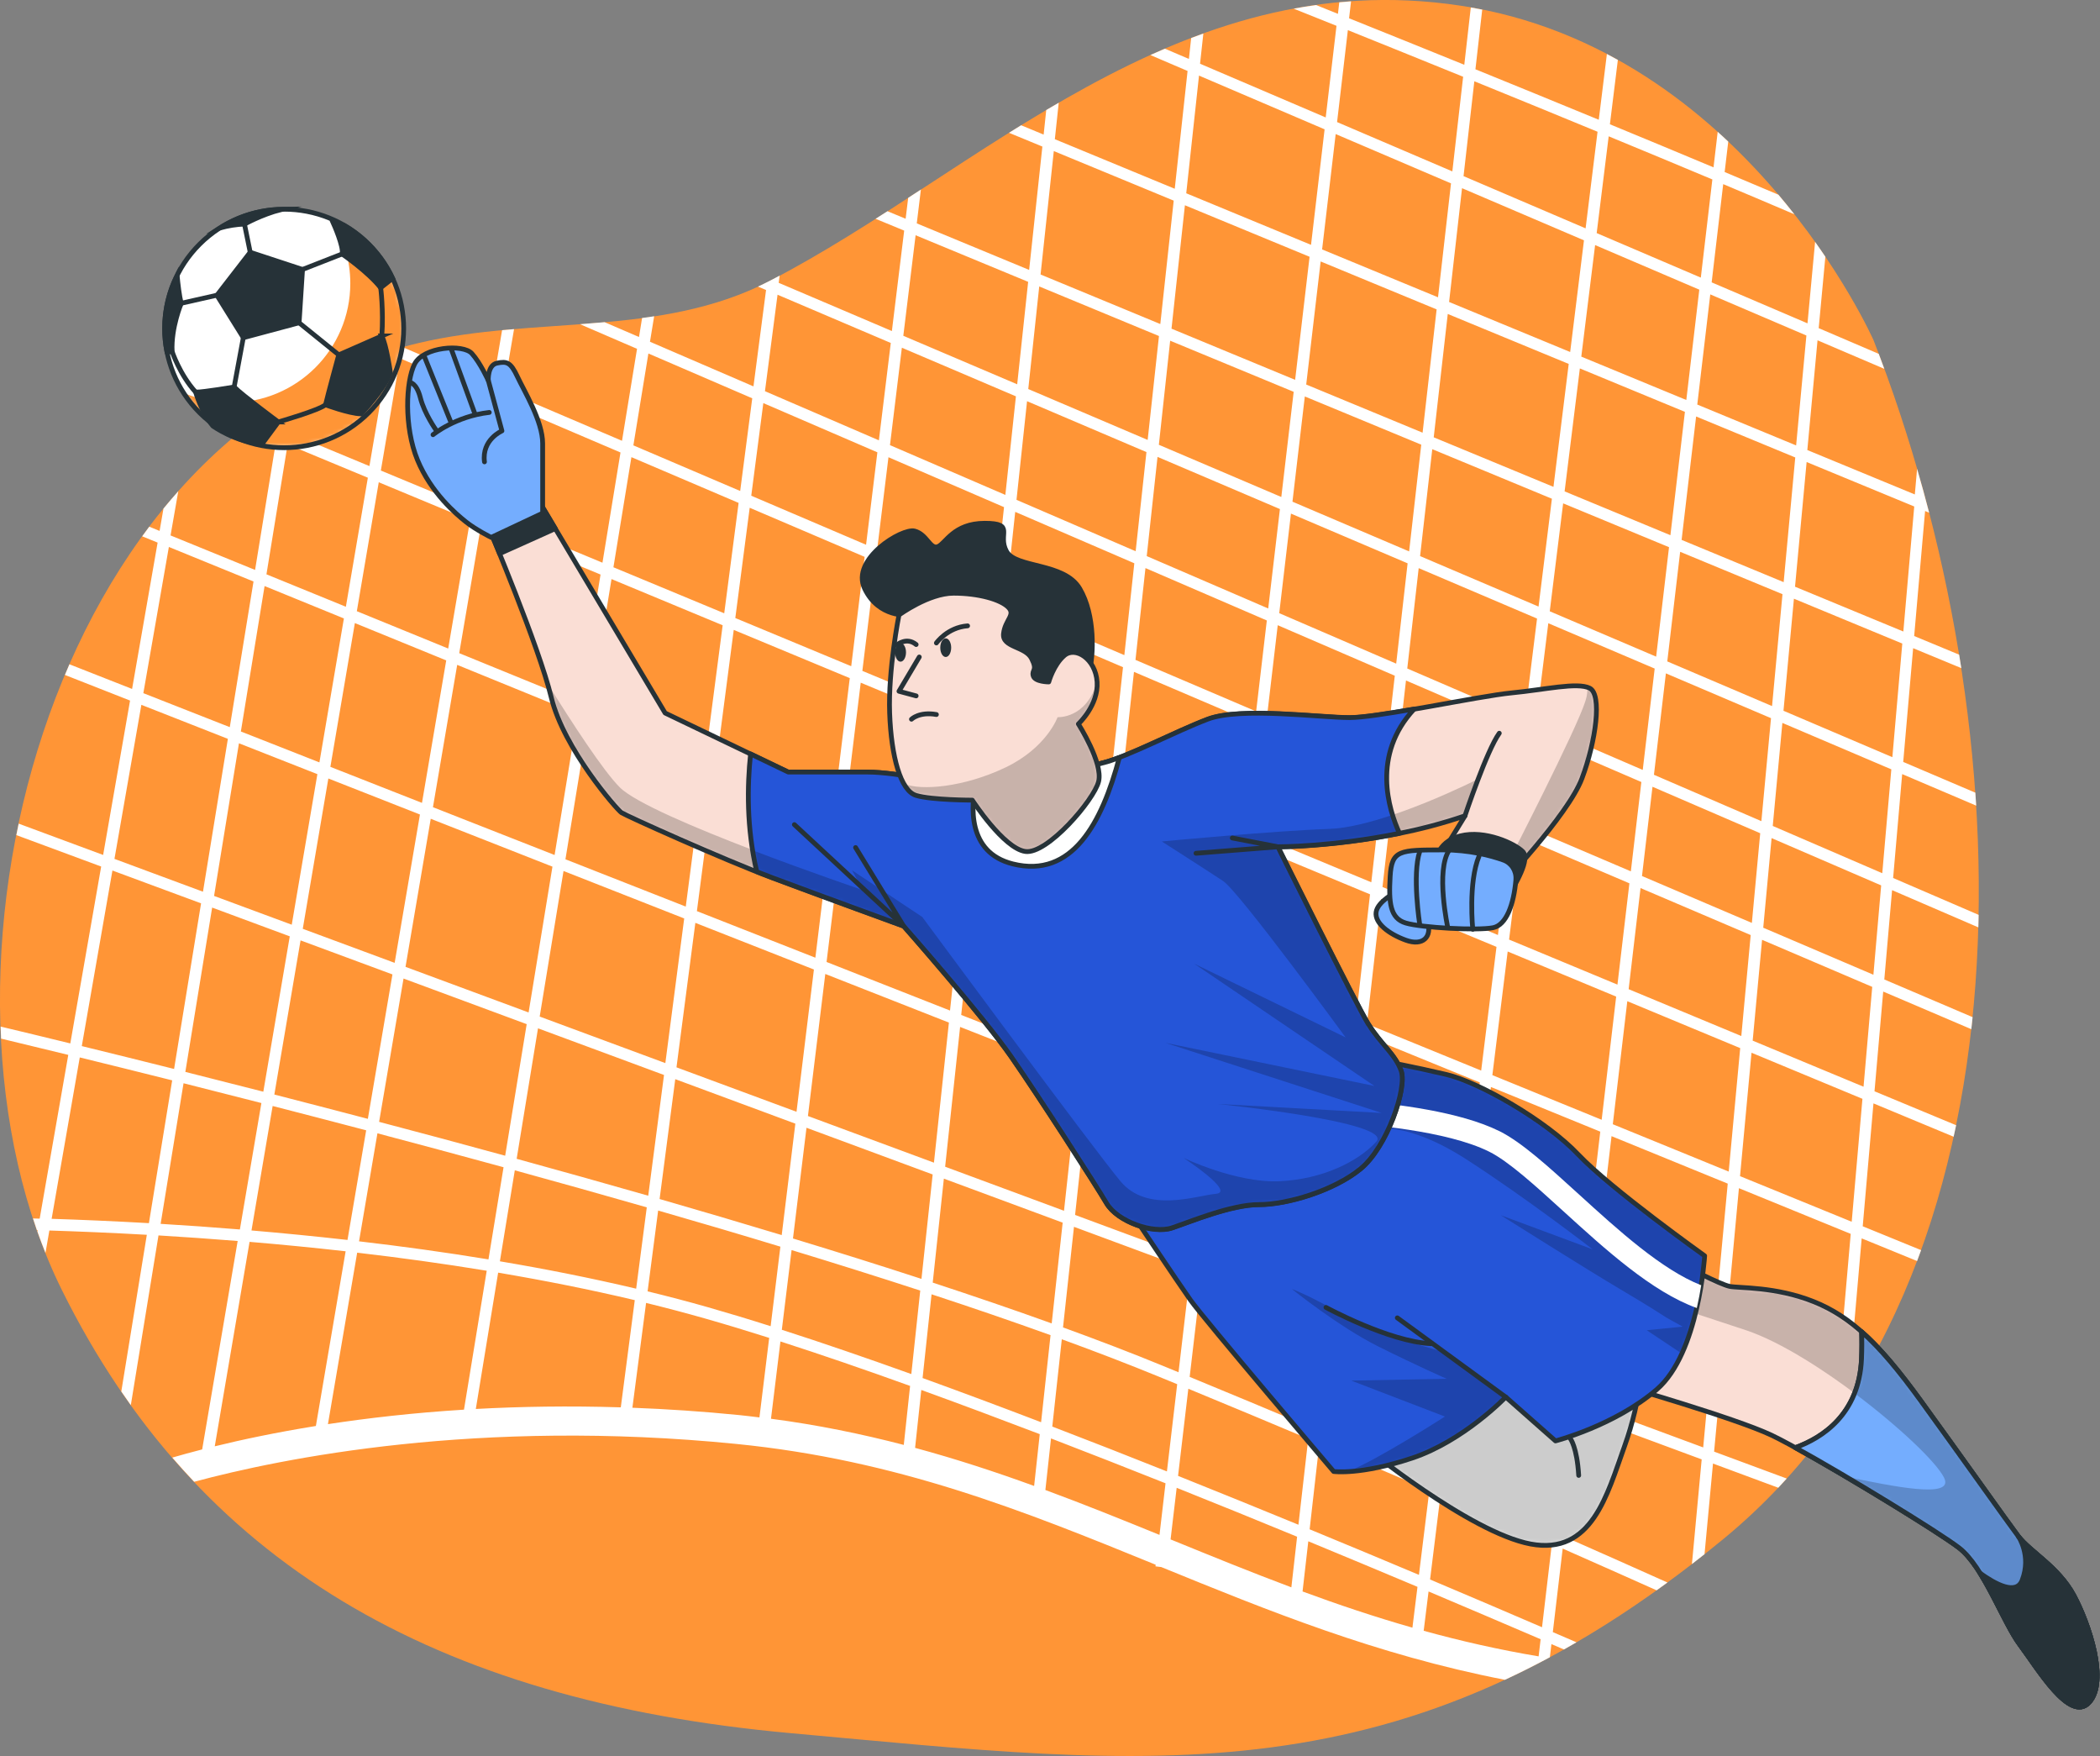 <?xml version="1.0" encoding="UTF-8"?> <svg xmlns="http://www.w3.org/2000/svg" width="439" height="367" viewBox="0 0 439 367" fill="none"><rect x="0" y="0" width="439" height="367" fill="#808080" stroke="none"/><g clip-path="url(#clip0_1092_79)"><path d="M391.679 71.148C391.679 71.148 364.78 10.223 305.404 1.198C246.028 -7.827 204.577 36.173 160.882 58.736C137.998 70.555 111.863 65.958 87.572 71.68C9.896 89.972 -19.368 204.563 12.988 269.722C41.002 326.134 90.288 355.471 165.357 362.234C240.426 369.009 293.083 376.897 360.305 321.622C427.527 266.334 423.04 151.26 391.679 71.16V71.148Z" fill="#FF9536"></path><path d="M403.296 107.199C402.496 104.102 401.647 101.029 400.762 97.981L400.289 103.34L377.817 94.061L379.951 71.123L393.91 77.088C393.522 76.035 393.134 74.995 392.746 73.954L380.194 68.583L381.588 53.654C380.909 52.65 380.194 51.609 379.442 50.557L377.853 67.579L357.819 59.013L360.232 38.483C365.253 40.588 370.213 42.693 375.112 44.786C374.057 43.443 372.941 42.076 371.777 40.697C368.054 39.112 364.307 37.54 360.535 35.955L361.287 29.591C360.572 28.914 359.832 28.224 359.08 27.559L358.207 34.975C350.979 31.951 343.727 28.926 336.547 25.974L338.209 12.521C337.457 12.098 336.693 11.687 335.916 11.287L334.219 25.03C325.378 21.389 316.707 17.844 308.436 14.481L309.855 2.008C309.066 1.851 308.266 1.694 307.466 1.561L306.107 13.538C297.497 10.041 289.371 6.775 282.022 3.823L282.435 0.278C281.61 0.339 280.785 0.399 279.973 0.484L279.694 2.891C278.117 2.262 276.601 1.657 275.11 1.053C273.545 1.27 271.993 1.524 270.453 1.815C273.266 2.94 276.25 4.138 279.391 5.396L277.135 24.547L250.867 13.32L251.558 7.005C250.709 7.307 249.86 7.622 249.011 7.948L248.539 12.316L243.518 10.174C242.499 10.61 241.492 11.057 240.486 11.505L248.26 14.832L245.579 39.451L220.512 29.095L221.325 21.474C220.451 21.982 219.59 22.49 218.717 22.998L218.171 28.128L213.466 26.18C212.617 26.7 211.78 27.22 210.931 27.753L217.905 30.632L215.14 56.412L191.649 46.686L192.51 39.62C191.625 40.201 190.739 40.77 189.854 41.35L189.32 45.718L185.524 44.145C184.7 44.677 183.863 45.21 183.038 45.73L189.017 48.198L186.446 69.188L162.786 59.11L162.98 57.61C162.276 57.985 161.573 58.36 160.857 58.723C160.057 59.134 159.257 59.521 158.456 59.897L160.142 60.61L157.51 80.753L135.875 71.426L136.748 66.103C135.911 66.236 135.074 66.357 134.226 66.466L133.583 70.434L126.391 67.337C124.681 67.494 122.971 67.627 121.249 67.76L133.17 72.902L130.029 92.125L105.277 81.564L107.46 68.788C106.624 68.861 105.799 68.934 104.962 69.006L102.985 80.584L84.164 72.551C82.939 72.889 81.738 73.252 80.537 73.64L81.229 73.93L77.227 97.412L60.442 90.444L61.801 82.132C60.879 82.677 59.969 83.245 59.072 83.826L58.15 89.488L53.615 87.6C52.863 88.157 52.123 88.713 51.383 89.294L57.75 91.944L53.324 119.115L35.654 111.905L37.267 102.674C36.212 103.86 35.181 105.058 34.174 106.292L33.362 110.961L31.203 110.078C30.706 110.744 30.209 111.409 29.724 112.087L32.95 113.405L27.613 143.989L14.516 138.835C14.188 139.573 13.885 140.323 13.57 141.061L27.189 146.42L21.562 178.685L3.904 172.14C3.735 172.939 3.577 173.737 3.419 174.536L21.15 181.105L14.698 218.076C9.253 216.745 4.365 215.559 0.133 214.555C0.157 215.39 0.193 216.237 0.23 217.072C4.341 218.064 9.046 219.201 14.273 220.471L8.295 254.696C7.822 254.684 7.361 254.672 6.9 254.66C7.167 255.482 7.434 256.293 7.712 257.103C7.773 257.103 7.822 257.103 7.87 257.103L7.822 257.406C8.355 258.906 8.925 260.394 9.507 261.858L10.32 257.176C16.371 257.369 23.223 257.648 30.694 258.071L25.358 290.82C26.013 291.776 26.68 292.731 27.347 293.675L33.132 258.204C38.395 258.519 43.937 258.906 49.685 259.366L42.263 302.93C39.899 303.535 37.813 304.116 36.018 304.636C37.51 306.366 39.038 308.047 40.59 309.693C58.842 304.781 99.941 296.397 153.908 301.781C187.623 305.144 213.915 315.729 241.59 327.029L241.553 327.368L242.754 327.513C264.983 336.586 287.746 345.865 314.597 351.079C317.713 349.628 320.854 348.067 323.995 346.361L324.323 343.615C325.208 343.99 326.081 344.377 326.942 344.74C327.815 344.244 328.689 343.748 329.562 343.24C327.961 342.55 326.312 341.837 324.614 341.111L326.675 323.654C333.782 326.787 340.331 329.702 346.31 332.376C347.062 331.832 347.813 331.299 348.578 330.743C342.065 327.827 334.849 324.609 326.966 321.137L329.986 295.478L355.733 305.011L353.695 326.884C354.568 326.206 355.442 325.517 356.327 324.827L358.098 305.882L371.741 310.939C372.335 310.31 372.929 309.656 373.511 309.015L358.328 303.39L360.741 277.561L384.305 286.828L383.456 296.579C384.414 295.224 385.348 293.844 386.245 292.453L386.658 287.747L388.695 288.546C389.119 287.844 389.52 287.142 389.932 286.428L386.876 285.219L389.18 258.821L400.762 263.551C401.053 262.801 401.32 262.039 401.599 261.277L389.398 256.293L391.642 230.609L408.402 237.577C408.572 236.779 408.754 235.98 408.923 235.17L391.86 228.081L393.679 207.236L412.101 215.1C412.198 214.265 412.283 213.418 412.368 212.583L393.91 204.708L395.535 186.041L413.568 193.82C413.593 192.949 413.617 192.077 413.629 191.206L395.753 183.5L397.645 161.784L413.12 168.378C413.059 167.47 413.01 166.575 412.938 165.668L397.863 159.244L399.937 135.472L410.003 139.633C409.857 138.702 409.712 137.758 409.554 136.827L400.155 132.931L402.435 106.8L403.309 107.163L403.296 107.199ZM377.623 70.119L375.476 93.093L354.811 84.552L357.528 61.53L377.623 70.119ZM84.358 204.514L110.104 214.047L105.605 241.546C96.643 239.09 87.814 236.718 79.252 234.468L84.358 204.514ZM76.899 233.839C70.181 232.073 63.644 230.379 57.35 228.758L62.831 196.542L82.041 203.655L76.899 233.839ZM84.77 202.082L90.045 171.124L115.489 181.129L110.504 211.603L84.77 202.07V202.082ZM117.805 182.036L143.03 191.956L139.089 222.189L112.821 212.462L117.805 182.036ZM118.205 179.592L123.02 150.158L147.202 160.03L143.357 189.476L118.205 179.592ZM145.359 192.876L170.147 202.627L166.509 232.363L141.417 223.072L145.359 192.888V192.876ZM145.686 190.408L149.518 160.998L174.016 171.003L170.45 200.159L145.674 190.42L145.686 190.408ZM176.356 171.947L201.69 182.29L198.598 211.204L172.791 201.054L176.356 171.935V171.947ZM321.315 129.278L318.708 150.292L294.186 139.718L296.575 118.74L321.315 129.278ZM296.866 116.224L299.413 93.879L324.42 104.235L321.63 126.773L296.866 116.224ZM318.405 152.784L316.088 171.511L291.761 161.131L293.919 142.222L318.417 152.796L318.405 152.784ZM291.87 138.702L267.421 128.152L269.871 107.344L294.259 117.736L291.87 138.702ZM291.579 141.218L289.42 160.139L264.874 149.662L267.106 130.669L291.567 141.218H291.579ZM289.141 162.643L286.667 184.395L262.012 174.148L264.595 152.155L289.141 162.631V162.643ZM259.671 173.193L234.628 162.789L237.054 140.42L262.255 151.175L259.671 173.193ZM259.38 175.697L256.288 201.973L231.475 191.835L234.362 165.293L259.38 175.685V175.697ZM255.997 204.466L252.698 232.484L228.104 222.818L231.196 194.352L255.985 204.478L255.997 204.466ZM229.135 190.88L204.286 180.73L207.148 153.981L232.021 164.313L229.135 190.868V190.88ZM201.957 179.786L176.659 169.454L179.934 142.682L204.819 153.026L201.957 179.786ZM204.031 183.246L228.868 193.384L225.775 221.887L200.938 212.124L204.031 183.246ZM227.849 225.31L252.419 234.976L249.133 262.959L224.745 253.922L227.849 225.31ZM254.76 235.884L279.706 245.695L276.589 273.121L251.485 263.83L254.772 235.896L254.76 235.884ZM255.051 233.404L258.337 205.421L283.126 215.547L279.973 243.215L255.039 233.416L255.051 233.404ZM258.641 202.929L261.733 176.665L286.4 186.912L283.429 213.043L258.653 202.929H258.641ZM288.729 187.88L312.838 197.897L309.636 223.75L285.758 213.999L288.729 187.88ZM289.008 185.375L291.482 163.648L315.785 174.027L313.141 195.416L289.008 185.387V185.375ZM318.113 175.007L340.622 184.613L338.124 205.784L315.47 196.372L318.113 175.02V175.007ZM318.429 172.503L320.745 153.788L343.12 163.442L340.925 182.109L318.441 172.515L318.429 172.503ZM321.06 151.284L323.668 130.257L345.909 139.73L343.411 160.913L321.06 151.271V151.284ZM323.971 127.765L326.772 105.203L348.905 114.361L346.213 137.238L323.983 127.765H323.971ZM327.076 102.711L330.265 77.003L352.228 86.076L349.196 111.857L327.076 102.699V102.711ZM330.568 74.523L333.455 51.222L355.235 60.538L352.519 83.596L330.568 74.535V74.523ZM328.24 73.567L302.93 63.114L305.634 39.33L331.126 50.23L328.24 73.567ZM327.937 76.059L324.747 101.755L299.716 91.399L302.651 65.619L327.937 76.059ZM297.388 90.431L273.06 80.366L276.08 54.646L300.323 64.663L297.388 90.444V90.431ZM297.109 92.936L294.574 115.244L270.186 104.852L272.769 82.858L297.109 92.936ZM267.857 103.872L242.257 92.96L244.621 71.208L270.441 81.89L267.857 103.86V103.872ZM267.566 106.376L265.117 127.173L239.722 116.224L241.978 95.488L267.554 106.388L267.566 106.376ZM264.826 129.677L262.594 148.682L237.369 137.915L239.455 118.728L264.826 129.677ZM237.406 115.208L212.496 104.465L214.703 83.85L239.661 94.484L237.406 115.208ZM237.127 117.724L235.041 136.923L210.155 126.301L212.229 106.981L237.127 117.724ZM234.762 139.44L232.324 161.833L207.451 151.501L209.876 128.818L234.762 139.44ZM207.815 125.309L183.366 114.869L185.731 95.561L209.888 105.989L207.815 125.322V125.309ZM207.548 127.826L205.122 150.533L180.273 140.214L183.063 117.385L207.548 127.838V127.826ZM177.945 139.234L153.714 129.169L156.722 106.122L180.746 116.381L177.945 139.234ZM177.642 141.726L174.367 168.511L149.882 158.518L153.387 131.649L177.642 141.726ZM147.566 157.562L123.469 147.727L127.834 121.027L151.071 130.681L147.566 157.562ZM121.164 146.783L96 136.512L100.572 109.703L125.542 120.083L121.176 146.795L121.164 146.783ZM120.764 149.239L115.937 178.697L90.506 168.704L95.576 138.956L120.764 149.239ZM88.202 167.797L69.065 160.272L74.183 130.221L93.283 138.024L88.214 167.797H88.202ZM87.79 170.229L82.502 201.236L63.292 194.122L68.641 162.704L87.778 170.229H87.79ZM60.988 193.263L44.749 187.25L49.952 155.348L66.349 161.797L60.988 193.263ZM60.576 195.695L55.046 228.165C49.394 226.714 43.949 225.334 38.746 224.028L44.349 189.682L60.576 195.695ZM56.998 231.153C63.292 232.775 69.841 234.468 76.548 236.235L72.643 259.148C65.766 258.374 59.048 257.72 52.572 257.164L56.998 231.141V231.153ZM78.9 236.864C87.462 239.126 96.291 241.497 105.265 243.953L102.112 263.213C92.992 261.713 83.909 260.467 75.056 259.438L78.9 236.864ZM107.618 244.594C116.726 247.098 125.967 249.687 135.208 252.337L132.989 269.334C123.626 267.12 114.058 265.221 104.501 263.612L107.618 244.594ZM108.006 242.199L112.469 214.918L138.81 224.669L135.511 249.905C126.294 247.268 117.077 244.679 107.994 242.187L108.006 242.199ZM141.15 225.54L166.266 234.843L163.416 258.132C154.988 255.579 146.45 253.063 137.888 250.595L141.162 225.54H141.15ZM168.595 235.702L194.972 245.465L192.631 267.29C183.924 264.447 174.925 261.628 165.769 258.845L168.595 235.702ZM168.898 233.234L172.524 203.558L198.367 213.72L195.239 242.997L168.898 233.246V233.234ZM197.312 246.336L222.149 255.531L219.857 276.593C211.962 273.75 203.631 270.907 194.984 268.064L197.312 246.336ZM197.579 243.856L200.708 214.628L225.545 224.391L222.428 253.051L197.579 243.844V243.856ZM224.502 256.402L248.878 265.427L246.368 286.804C245.288 286.356 244.197 285.908 243.105 285.461C236.654 282.811 229.644 280.126 222.222 277.428L224.514 256.39L224.502 256.402ZM251.219 266.298L276.335 275.601L273.764 298.212C265.711 294.824 257.343 291.328 248.696 287.771L251.219 266.298ZM278.675 276.46L302.057 285.122L299.098 308.991C291.773 305.833 284.084 302.567 276.08 299.192L278.663 276.46H278.675ZM278.954 273.98L282.071 246.615L305.683 255.894L302.372 282.654L278.966 273.98H278.954ZM282.35 244.122L285.491 216.491L309.345 226.23L305.974 253.413L282.338 244.122H282.35ZM311.674 227.185L334.534 236.513L331.369 263.394L308.314 254.333L311.674 227.185ZM311.977 224.693L315.179 198.864L337.857 208.289L334.825 234.033L311.977 224.705V224.693ZM340.173 209.244L363.785 219.056L361.384 244.86L337.154 234.964L340.185 209.244H340.173ZM340.464 206.74L342.95 185.605L365.98 195.429L364.016 216.527L340.464 206.74ZM343.254 183.089L345.449 164.434L367.969 174.148L366.223 192.888L343.254 183.089ZM345.752 161.93L348.25 140.734L370.225 150.098L368.212 171.62L345.752 161.93ZM348.541 138.23L351.233 115.329L372.626 124.184L370.443 147.57L348.529 138.23H348.541ZM351.537 112.825L354.568 87.044L375.294 95.609L372.869 121.668L351.537 112.837V112.825ZM336.292 28.491C343.484 31.454 350.748 34.479 357.964 37.503L355.551 58.021L333.782 48.718L336.292 28.491ZM308.205 16.985C316.476 20.349 325.147 23.893 333.964 27.535L331.466 47.726L305.95 36.814L308.205 16.985ZM281.78 6.303C289.141 9.267 297.266 12.546 305.865 16.042L303.609 35.822L279.512 25.514L281.768 6.303H281.78ZM279.221 28.019L303.33 38.326L300.614 62.135L276.383 52.13L279.221 28.019ZM250.649 15.8L276.905 27.027L274.067 51.174L247.981 40.395L250.649 15.8ZM247.702 42.899L273.764 53.666L270.744 79.386L244.9 68.692L247.702 42.899ZM220.294 31.575L245.361 41.931L242.56 67.724L217.529 57.368L220.294 31.587V31.575ZM217.262 59.872L242.281 70.228L239.916 91.944L214.958 81.31L217.25 59.86L217.262 59.872ZM191.406 49.166L214.933 58.904L212.641 80.318L188.835 70.18L191.406 49.166ZM188.532 72.672L212.375 82.834L210.167 103.437L186.046 93.032L188.532 72.672ZM162.531 61.59L186.216 71.68L183.73 92.028L159.911 81.757L162.543 61.602L162.531 61.59ZM159.572 84.249L183.414 94.533L181.049 113.853L157.049 103.606L159.572 84.249ZM135.547 73.882L157.256 83.245L154.733 102.614L132.406 93.081L135.547 73.87V73.882ZM132.006 95.549L154.406 105.106L151.398 128.177L128.235 118.559L131.994 95.549H132.006ZM104.95 83.995L129.714 94.569L125.943 117.603L100.984 107.235L104.938 84.007L104.95 83.995ZM83.606 74.886L102.658 83.015L98.692 106.267L79.616 98.343L83.606 74.886ZM79.191 100.799L98.268 108.723L93.696 135.544L74.595 127.741L79.179 100.787L79.191 100.799ZM60.127 92.875L76.899 99.844L72.303 126.81L55.701 120.035L60.127 92.875ZM55.3 122.479L71.891 129.253L66.773 159.341L50.352 152.88L55.312 122.479H55.3ZM35.302 114.313L52.996 121.535L48.036 151.973L29.966 144.872L35.302 114.313ZM29.542 147.303L47.636 154.417L42.433 186.367L23.927 179.508L29.554 147.303H29.542ZM23.502 181.939L42.033 188.799L36.394 223.411C29.445 221.669 22.969 220.072 17.099 218.632L23.502 181.939ZM31.143 255.639C23.696 255.216 16.857 254.926 10.793 254.732L16.675 221.003C22.556 222.443 29.045 224.052 35.994 225.794L31.131 255.627L31.143 255.639ZM33.58 255.785L38.37 226.399C43.561 227.706 49.006 229.085 54.645 230.536L50.146 256.958C44.386 256.486 38.843 256.099 33.58 255.785ZM44.895 302.277L52.172 259.547C58.648 260.091 65.366 260.745 72.254 261.519L66.033 298.03C57.714 299.373 50.619 300.873 44.907 302.277H44.895ZM68.556 297.643L74.668 261.809C83.521 262.838 92.616 264.084 101.748 265.584L96.994 294.619C86.444 295.272 76.924 296.373 68.568 297.643H68.556ZM99.468 294.474L104.137 265.983C113.718 267.604 123.311 269.504 132.698 271.73L129.775 294.135C118.945 293.796 108.819 293.965 99.468 294.474ZM158.759 296.24C157.365 296.07 155.982 295.901 154.563 295.756C146.826 294.982 139.368 294.486 132.2 294.219L135.062 272.31C139.21 273.327 143.309 274.403 147.347 275.553C151.592 276.762 156.103 278.129 160.797 279.617L158.759 296.24ZM148.014 273.218C143.867 272.032 139.647 270.931 135.378 269.891L137.585 253.002C146.159 255.47 154.709 257.986 163.137 260.551L161.1 277.174C156.54 275.722 152.162 274.403 148.014 273.218ZM188.932 301.986C180.104 299.688 170.911 297.8 161.173 296.518L163.149 280.367C171.651 283.102 180.758 286.235 190.254 289.659L188.932 301.998V301.986ZM163.44 277.924L165.478 261.265C174.658 264.06 183.669 266.89 192.376 269.733L190.509 287.179C181.025 283.779 171.918 280.646 163.44 277.924ZM216.183 310.564C208.166 307.648 199.92 304.938 191.297 302.603L192.595 290.505C200.647 293.421 208.955 296.53 217.359 299.736L216.183 310.552V310.564ZM192.862 288.025L194.741 270.508C203.4 273.351 211.732 276.206 219.615 279.049L217.638 297.244C209.234 294.026 200.926 290.929 192.874 288.013L192.862 288.025ZM242.378 320.786C234.568 317.605 226.673 314.411 218.535 311.411L219.712 300.631C227.655 303.68 235.671 306.838 243.651 310.007L242.39 320.786H242.378ZM219.978 298.151L221.967 279.908C229.147 282.521 235.938 285.134 242.196 287.699C243.494 288.231 244.791 288.763 246.089 289.296L243.942 307.527C235.962 304.345 227.934 301.2 219.978 298.151ZM269.943 331.747C261.478 328.577 253.256 325.226 245.106 321.899C244.973 321.851 244.84 321.79 244.706 321.742L245.98 310.951C254.493 314.35 262.934 317.786 271.156 321.173L269.956 331.759L269.943 331.747ZM246.271 308.459L248.417 290.251C257.064 293.82 265.432 297.304 273.485 300.704L271.435 318.669C263.213 315.294 254.772 311.858 246.271 308.459ZM295.253 340.179C287.322 337.917 279.706 335.352 272.296 332.618L273.497 322.129C281.367 325.383 289.02 328.577 296.32 331.65L295.265 340.179H295.253ZM273.776 319.625L275.813 301.684C283.805 305.059 291.482 308.338 298.807 311.483L296.624 329.146C289.311 326.073 281.658 322.867 273.776 319.625ZM321.643 346.18C313.263 344.776 305.295 342.95 297.618 340.832L298.637 332.618C307.017 336.163 314.9 339.526 322.067 342.599L321.643 346.18ZM322.358 340.094C315.191 337.01 307.32 333.646 298.952 330.114L301.135 312.475C309.382 316.032 317.168 319.419 324.42 322.613L322.358 340.094ZM324.711 320.097C317.459 316.915 309.685 313.528 301.438 309.971L304.409 285.969L327.706 294.595L324.699 320.097H324.711ZM328.009 292.127L304.725 283.501L308.036 256.801L331.102 265.874L328.009 292.139V292.127ZM356.036 302.507L330.35 292.998L333.443 266.794L358.461 276.629L356.048 302.519L356.036 302.507ZM358.68 274.113L333.721 264.302L336.887 237.456L361.178 247.377L358.68 274.113ZM384.584 284.299L361.032 275.044L363.518 248.332L386.888 257.878L384.584 284.299ZM387.106 255.349L363.749 245.816L366.15 220.023L389.338 229.653L387.094 255.349H387.106ZM389.568 227.125L366.393 217.495L368.357 196.421L391.387 206.256L389.568 227.125ZM391.618 203.716L368.6 193.892L370.346 175.165L393.255 185.049L391.63 203.728L391.618 203.716ZM393.473 182.496L370.589 172.624L372.602 151.09L395.377 160.792L393.485 182.496H393.473ZM395.595 158.252L372.832 148.549L375.015 125.128L397.669 134.504L395.595 158.24V158.252ZM397.888 131.987L375.246 122.624L377.671 96.565L400.168 105.856L397.888 131.987Z" fill="white"></path><path d="M77.07 86.271C86.826 76.538 86.826 60.759 77.07 51.026C67.314 41.294 51.496 41.294 41.739 51.026C31.983 60.759 31.983 76.538 41.739 86.271C51.496 96.003 67.314 96.003 77.07 86.271Z" fill="white"></path><mask id="mask0_1092_79" style="mask-type:luminance" maskUnits="userSpaceOnUse" x="34" y="43" width="51" height="51"><path d="M77.07 86.271C86.826 76.538 86.826 60.759 77.07 51.026C67.314 41.294 51.496 41.294 41.739 51.026C31.983 60.759 31.983 76.538 41.739 86.271C51.496 96.003 67.314 96.003 77.07 86.271Z" fill="white"></path></mask><g mask="url(#mask0_1092_79)"><path d="M69.251 45.754C71.761 49.637 73.229 54.259 73.229 59.219C73.229 72.986 62.047 84.14 48.246 84.14C44.742 84.14 41.419 83.415 38.387 82.12C42.837 89.004 50.563 93.577 59.391 93.577C73.192 93.577 84.374 82.422 84.374 68.655C84.374 58.384 78.14 49.565 69.251 45.754Z" fill="#FF9536"></path></g><path d="M77.07 86.271C86.826 76.538 86.826 60.759 77.07 51.026C67.314 41.294 51.496 41.294 41.739 51.026C31.983 60.759 31.983 76.538 41.739 86.271C51.496 96.003 67.314 96.003 77.07 86.271Z" stroke="#263238" stroke-miterlimit="10"></path><path d="M63.245 56.315L62.529 67.457L50.875 70.579L45.345 61.711L52.306 52.722L63.233 56.315H63.245ZM79.823 70.216L70.812 74.172C70.812 74.172 68.532 82.556 68.047 84.6C68.047 84.6 72.85 86.403 75.493 86.512C75.493 86.512 80.417 81.358 81.618 77.886C81.618 77.886 80.781 72.018 79.811 70.216H79.823ZM58.2 88.193C58.2 88.193 50.754 82.677 48.947 80.886C48.947 80.886 42.58 81.963 40.894 81.963C40.894 81.963 42.095 86.161 44.496 89.028C44.496 89.028 49.298 92.5 54.828 92.742L58.188 88.193H58.2ZM51.117 46.855C51.117 46.855 54.489 44.907 58.867 43.758C54.149 43.855 49.759 45.258 46.036 47.617C47.576 47.218 49.42 46.855 51.117 46.855ZM79.58 60.15L82.067 58.178C79.884 53.472 76.27 49.565 71.77 47.012L69.721 46.734C69.721 46.734 71.879 51.525 71.528 53.085C71.528 53.085 76.937 56.799 79.58 60.15ZM34.903 73.543C35.522 73.615 35.982 73.446 35.982 73.446C35.74 68.413 37.898 63.38 37.898 63.38C37.474 61.929 37.171 59.086 37.025 57.562C35.364 60.901 34.418 64.663 34.418 68.655C34.418 70.325 34.588 71.958 34.903 73.543Z" fill="#263238" stroke="#263238" stroke-miterlimit="10"></path><path d="M51.105 46.843L52.306 52.722" stroke="#263238" stroke-miterlimit="10"></path><path d="M63.246 56.316L71.529 53.073" stroke="#263238" stroke-miterlimit="10"></path><path d="M79.582 60.15C79.582 60.15 80.188 64.699 79.825 70.216" stroke="#263238" stroke-miterlimit="10"></path><path d="M62.52 67.457L70.815 74.16" stroke="#263238" stroke-miterlimit="10"></path><path d="M50.865 70.567L48.949 80.874" stroke="#263238" stroke-miterlimit="10"></path><path d="M58.203 88.181C58.203 88.181 66.607 85.786 68.051 84.588" stroke="#263238" stroke-miterlimit="10"></path><path d="M37.898 63.38L45.345 61.699" stroke="#263238" stroke-miterlimit="10"></path><path d="M35.973 73.446C35.973 73.446 37.537 78.237 40.896 81.951" stroke="#263238" stroke-miterlimit="10"></path><path d="M339.168 289.598C339.168 289.598 362.756 296.373 370.348 299.966C377.939 303.559 404.329 319.504 409.531 323.496C414.734 327.488 418.724 339.054 422.326 343.832C425.927 348.623 432.719 360.189 436.721 355.797C440.723 351.406 436.721 339.441 433.519 333.465C430.318 327.488 424.327 324.294 421.925 321.101C419.524 317.907 409.931 304.345 401.539 292.78C393.147 281.214 387.144 275.238 379.152 272.044C371.16 268.85 363.556 269.249 361.567 268.85C359.566 268.451 351.975 264.458 351.975 264.458C351.975 264.458 345.984 285.993 339.18 289.586L339.168 289.598Z" fill="#FADED5"></path><mask id="mask1_1092_79" style="mask-type:luminance" maskUnits="userSpaceOnUse" x="339" y="264" width="100" height="93"><path d="M339.168 289.598C339.168 289.598 362.756 296.373 370.348 299.966C377.939 303.559 404.329 319.504 409.531 323.496C414.734 327.488 418.724 339.054 422.326 343.832C425.927 348.623 432.719 360.189 436.721 355.797C440.723 351.406 436.721 339.441 433.519 333.465C430.318 327.488 424.327 324.294 421.925 321.101C419.524 317.907 409.931 304.345 401.539 292.78C393.147 281.214 387.144 275.238 379.152 272.044C371.16 268.85 363.556 269.249 361.567 268.85C359.566 268.451 351.975 264.458 351.975 264.458C351.975 264.458 345.984 285.993 339.18 289.586L339.168 289.598Z" fill="white"></path></mask><g mask="url(#mask1_1092_79)"><path opacity="0.2" d="M421.926 321.101C419.525 317.907 409.932 304.345 401.54 292.78C393.148 281.214 387.145 275.238 379.153 272.044C371.161 268.85 363.557 269.249 361.568 268.85C359.567 268.451 351.975 264.458 351.975 264.458C351.975 264.458 350.932 268.197 349.234 272.818C353.612 274.246 359.033 276.036 364.976 278.008C379.662 282.896 403.395 302.809 406.403 308.821C408.695 313.394 395.513 310.575 385.92 308.628C395.67 314.386 406.427 321.088 409.556 323.484C414.759 327.476 418.749 339.042 422.351 343.82C425.952 348.611 432.744 360.177 436.746 355.785C440.748 351.394 436.746 339.429 433.544 333.452C430.342 327.476 424.352 324.282 421.95 321.088L421.926 321.101Z" fill="black"></path></g><path d="M339.168 289.598C339.168 289.598 362.756 296.373 370.348 299.966C377.939 303.559 404.329 319.504 409.531 323.496C414.734 327.488 418.724 339.054 422.326 343.832C425.927 348.623 432.719 360.189 436.721 355.797C440.723 351.406 436.721 339.441 433.519 333.465C430.318 327.488 424.327 324.294 421.925 321.101C419.524 317.907 409.931 304.345 401.539 292.78C393.147 281.214 387.144 275.238 379.152 272.044C371.16 268.85 363.556 269.249 361.567 268.85C359.566 268.451 351.975 264.458 351.975 264.458C351.975 264.458 345.984 285.993 339.18 289.586L339.168 289.598Z" stroke="#263238" stroke-linecap="round" stroke-linejoin="round"></path><path d="M421.926 321.101C419.525 317.907 409.932 304.345 401.54 292.78C396.943 286.441 393.063 281.795 389.17 278.347C389.23 280.089 389.23 281.977 389.146 284.009C388.636 295.635 380.911 300.522 375.32 302.555C385.895 308.374 405.178 320.145 409.532 323.484C414.734 327.477 418.724 339.042 422.326 343.821C425.928 348.611 432.719 360.177 436.721 355.785C440.723 351.394 436.721 339.429 433.52 333.453C430.318 327.476 424.327 324.283 421.926 321.089V321.101Z" fill="white" stroke="#263238" stroke-linecap="round" stroke-linejoin="round"></path><path d="M421.926 321.101C419.525 317.907 409.932 304.345 401.54 292.78C396.943 286.441 393.063 281.795 389.17 278.347C389.23 280.089 389.23 281.977 389.146 284.009C388.636 295.635 380.911 300.522 375.32 302.555C385.895 308.374 405.178 320.145 409.532 323.484C414.734 327.477 418.724 339.042 422.326 343.821C425.928 348.611 432.719 360.177 436.721 355.785C440.723 351.394 436.721 339.429 433.52 333.453C430.318 327.476 424.327 324.283 421.926 321.089V321.101Z" fill="#74ADFE"></path><mask id="mask2_1092_79" style="mask-type:luminance" maskUnits="userSpaceOnUse" x="375" y="278" width="64" height="79"><path d="M421.926 321.101C419.525 317.907 409.932 304.345 401.54 292.78C396.943 286.441 393.063 281.795 389.17 278.347C389.23 280.089 389.23 281.977 389.146 284.009C388.636 295.635 380.911 300.522 375.32 302.555C385.895 308.374 405.178 320.145 409.532 323.484C414.734 327.477 418.724 339.042 422.326 343.821C425.928 348.611 432.719 360.177 436.721 355.785C440.723 351.394 436.721 339.429 433.52 333.453C430.318 327.476 424.327 324.283 421.926 321.089V321.101Z" fill="white"></path></mask><g mask="url(#mask2_1092_79)"><path opacity="0.2" d="M433.518 333.465C430.316 327.489 424.325 324.295 421.924 321.101C419.523 317.907 409.93 304.346 401.538 292.78C400.98 292.018 400.447 291.28 399.913 290.566C399.767 290.385 399.634 290.203 399.501 290.022C399.1 289.501 398.712 288.981 398.324 288.473C398.179 288.28 398.033 288.11 397.888 287.917C397.512 287.433 397.136 286.961 396.76 286.501C396.626 286.332 396.493 286.175 396.36 286.017C395.984 285.558 395.608 285.098 395.232 284.662C395.111 284.529 395.001 284.384 394.88 284.251C394.492 283.803 394.104 283.356 393.728 282.932C393.631 282.823 393.534 282.715 393.437 282.606C393.037 282.158 392.624 281.723 392.224 281.311C392.151 281.239 392.079 281.154 392.006 281.081C391.569 280.634 391.145 280.198 390.72 279.787C390.684 279.751 390.636 279.702 390.599 279.666C390.126 279.206 389.653 278.771 389.18 278.359C389.241 280.101 389.241 281.989 389.156 284.021C389.035 286.779 388.501 289.151 387.689 291.195C396.881 298.079 404.752 305.531 406.401 308.834C408.693 313.407 395.511 310.588 385.918 308.64C385.918 308.64 385.942 308.652 385.954 308.664C386.5 308.991 387.058 309.318 387.616 309.644C387.713 309.705 387.798 309.753 387.895 309.814C389.047 310.503 390.199 311.193 391.351 311.882C391.436 311.931 391.509 311.979 391.594 312.028C392.139 312.354 392.673 312.681 393.207 313.008C393.243 313.032 393.279 313.056 393.316 313.08C393.898 313.431 394.48 313.782 395.05 314.133C395.098 314.157 395.135 314.181 395.183 314.205C395.717 314.532 396.238 314.846 396.76 315.173C396.821 315.209 396.881 315.246 396.942 315.282C397.5 315.621 398.033 315.959 398.579 316.298C398.603 316.31 398.627 316.322 398.652 316.347C399.137 316.649 399.622 316.951 400.083 317.242C400.18 317.302 400.277 317.363 400.374 317.423C401.356 318.04 402.29 318.633 403.163 319.19C403.26 319.25 403.357 319.311 403.442 319.371C403.818 319.613 404.182 319.843 404.534 320.073C404.594 320.109 404.655 320.145 404.715 320.182C405.116 320.436 405.492 320.69 405.855 320.932C405.928 320.98 406.001 321.028 406.074 321.077C406.377 321.27 406.656 321.464 406.935 321.645C407.008 321.694 407.068 321.742 407.141 321.779C407.456 321.996 407.759 322.202 408.038 322.383C408.087 322.408 408.123 322.444 408.16 322.468C408.39 322.625 408.596 322.783 408.802 322.916C408.863 322.964 408.924 323 408.984 323.049C409.203 323.206 409.409 323.363 409.591 323.496C414.793 327.489 418.783 339.054 422.385 343.833C425.987 348.624 432.778 360.189 436.78 355.798C437.775 354.697 438.284 353.136 438.418 351.297C438.83 345.805 435.98 337.953 433.579 333.465H433.518Z" fill="black"></path></g><path d="M421.926 321.101C419.525 317.907 409.932 304.345 401.54 292.78C396.943 286.441 393.063 281.795 389.17 278.347C389.23 280.089 389.23 281.977 389.146 284.009C388.636 295.635 380.911 300.522 375.32 302.555C385.895 308.374 405.178 320.145 409.532 323.484C414.734 327.477 418.724 339.042 422.326 343.821C425.928 348.611 432.719 360.177 436.721 355.785C440.723 351.394 436.721 339.429 433.52 333.453C430.318 327.476 424.327 324.283 421.926 321.089V321.101Z" stroke="#263238" stroke-linecap="round" stroke-linejoin="round"></path><path d="M422.726 330.283C421.501 333.452 417.135 331.105 413.934 328.795C417.111 333.864 419.815 340.493 422.326 343.832C425.928 348.623 432.719 360.189 436.721 355.797C440.723 351.406 436.721 339.441 433.519 333.465C430.318 327.488 424.327 324.294 421.926 321.101C421.926 321.101 424.727 325.093 422.726 330.271V330.283Z" fill="#263238" stroke="#263238" stroke-linecap="round" stroke-linejoin="round"></path><path d="M284.801 301.962C284.801 301.962 307.188 320.302 319.982 322.697C332.777 325.093 335.978 312.33 339.568 302.361C343.17 292.392 343.57 283.222 343.57 283.222L331.976 280.028C331.976 280.028 328.775 286.404 325.585 288.4C322.384 290.396 316.393 284.807 312.391 286.005C308.389 287.202 291.204 299.966 284.801 301.962Z" fill="white"></path><mask id="mask3_1092_79" style="mask-type:luminance" maskUnits="userSpaceOnUse" x="284" y="280" width="60" height="43"><path d="M284.801 301.962C284.801 301.962 307.188 320.302 319.982 322.697C332.777 325.093 335.978 312.33 339.568 302.361C343.17 292.392 343.57 283.222 343.57 283.222L331.976 280.028C331.976 280.028 328.775 286.404 325.585 288.4C322.384 290.396 316.393 284.807 312.391 286.005C308.389 287.202 291.204 299.966 284.801 301.962Z" fill="white"></path></mask><g mask="url(#mask3_1092_79)"><path opacity="0.2" d="M284.801 301.962C284.801 301.962 307.188 320.302 319.982 322.697C332.777 325.093 335.978 312.33 339.568 302.361C343.17 292.392 343.57 283.222 343.57 283.222L331.976 280.028C331.976 280.028 328.775 286.404 325.585 288.4C322.384 290.396 316.393 284.807 312.391 286.005C308.389 287.202 291.204 299.966 284.801 301.962Z" fill="black"></path><path d="M328.266 300.655C328.266 300.655 329.672 302.409 330.024 308.362" stroke="#263238" stroke-linecap="round" stroke-linejoin="round"></path></g><path d="M284.801 301.962C284.801 301.962 307.188 320.302 319.982 322.697C332.777 325.093 335.978 312.33 339.568 302.361C343.17 292.392 343.57 283.222 343.57 283.222L331.976 280.028C331.976 280.028 328.775 286.404 325.585 288.4C322.384 290.396 316.393 284.807 312.391 286.005C308.389 287.202 291.204 299.966 284.801 301.962Z" stroke="#263238" stroke-linecap="round" stroke-linejoin="round"></path><path d="M237.225 254.502C237.225 254.502 246.017 267.664 248.819 271.645C251.62 275.637 278.798 307.539 278.798 307.539C278.798 307.539 284.4 308.337 295.194 304.744C305.987 301.151 314.78 291.981 314.78 291.981L325.173 301.151C325.173 301.151 337.567 297.957 346.359 290.384C355.152 282.811 356.352 262.462 356.352 262.462C356.352 262.462 336.766 248.501 329.963 241.327C323.172 234.153 309.177 226.169 302.373 224.572C295.582 222.975 289.179 221.777 289.179 221.777C289.179 221.777 282.787 234.94 272.382 241.315C261.977 247.691 253.997 248.889 248.794 250.086C243.592 251.284 236.8 249.687 237.2 254.478L237.225 254.502Z" fill="#2555D8"></path><mask id="mask4_1092_79" style="mask-type:luminance" maskUnits="userSpaceOnUse" x="237" y="221" width="120" height="87"><path d="M237.225 254.502C237.225 254.502 246.017 267.664 248.819 271.645C251.62 275.637 278.798 307.539 278.798 307.539C278.798 307.539 284.4 308.337 295.194 304.744C305.987 301.151 314.78 291.981 314.78 291.981L325.173 301.151C325.173 301.151 337.567 297.957 346.359 290.384C355.152 282.811 356.352 262.462 356.352 262.462C356.352 262.462 336.766 248.501 329.963 241.327C323.172 234.153 309.177 226.169 302.373 224.572C295.582 222.975 289.179 221.777 289.179 221.777C289.179 221.777 282.787 234.94 272.382 241.315C261.977 247.691 253.997 248.889 248.794 250.086C243.592 251.284 236.8 249.687 237.2 254.478L237.225 254.502Z" fill="white"></path></mask><g mask="url(#mask4_1092_79)"><path opacity="0.2" d="M344.238 278.02L351.77 277.27L348.386 275.395C348.386 275.395 344.99 273.145 338.599 269.383C332.196 265.62 313.738 253.982 313.738 253.982L332.948 261.12C332.948 261.12 319.389 250.595 306.583 242.332C293.776 234.069 286.997 235.944 286.997 235.944L284.256 229.798C287.434 225.431 289.192 221.802 289.192 221.802C289.192 221.802 295.583 222.999 302.387 224.596C309.178 226.193 323.173 234.166 329.977 241.352C336.768 248.526 356.366 262.487 356.366 262.487C356.366 262.487 355.687 273.992 351.612 282.92L344.251 278.02H344.238ZM280.97 275.02C274.942 271.258 270.043 269.383 270.043 269.383C270.043 269.383 279.83 277.27 288.125 281.408C296.408 285.545 302.435 288.17 302.435 288.17L282.474 288.546L302.059 296.058C302.059 296.058 287.882 305.168 281.722 307.588C284.402 307.454 288.913 306.85 295.195 304.757C305.989 301.164 314.781 291.993 314.781 291.993L301.247 282.388C297.681 281.432 286.039 278.178 280.97 275.02ZM293.995 277.246L301.247 282.388C301.914 282.569 302.302 282.666 302.302 282.666L293.995 277.246Z" fill="black"></path></g><path d="M237.225 254.502C237.225 254.502 246.017 267.664 248.819 271.645C251.62 275.637 278.798 307.539 278.798 307.539C278.798 307.539 284.4 308.337 295.194 304.744C305.987 301.151 314.78 291.981 314.78 291.981L325.173 301.151C325.173 301.151 337.567 297.957 346.359 290.384C355.152 282.811 356.352 262.462 356.352 262.462C356.352 262.462 336.766 248.501 329.963 241.327C323.172 234.153 309.177 226.169 302.373 224.572C295.582 222.975 289.179 221.777 289.179 221.777C289.179 221.777 282.787 234.94 272.382 241.315C261.977 247.691 253.997 248.889 248.794 250.086C243.592 251.284 236.8 249.687 237.2 254.478L237.225 254.502Z" stroke="#263238" stroke-linecap="round" stroke-linejoin="round"></path><path d="M313.457 236.416C305.186 232.29 291.47 230.693 284.036 230.101C282.944 231.577 281.707 233.125 280.312 234.649C285.552 234.952 302.384 236.246 311.31 240.698C315.373 242.719 320.927 247.788 326.809 253.135C335.565 261.107 345.34 270.011 354.714 273.375C355.102 271.681 355.405 270.06 355.636 268.62C347.389 265.39 338.245 257.067 330.047 249.602C323.644 243.771 318.114 238.738 313.469 236.416H313.457Z" fill="white"></path><path d="M198.684 163.974C198.684 163.974 187.6 161.373 181.415 161.373H164.788L139.042 149.021L112.313 104.15L102.211 110.332C102.211 110.332 112.641 135.048 115.248 145.779C117.855 156.51 128.94 169.188 129.91 169.842C130.892 170.495 151.097 179.593 161.526 183.5C171.956 187.408 188.91 193.578 188.91 193.578C188.91 193.578 205.536 212.438 211.406 220.895C217.276 229.351 229.003 247.558 231.295 251.454C233.575 255.361 241.07 257.962 244.987 256.656C248.904 255.349 257.369 251.78 263.239 251.78C269.108 251.78 278.883 248.853 284.425 244.304C289.967 239.755 294.2 227.391 292.902 223.822C291.593 220.241 288.67 218.293 286.062 214.071C283.455 209.849 267.156 177.004 267.156 177.004C267.156 177.004 287.36 177.004 306.267 170.495L300.07 180.572L313.107 185.775C313.107 185.775 327.769 170.495 330.703 162.692C333.638 154.889 334.936 145.138 332.329 143.831C329.721 142.525 322.881 144.158 316.029 144.811C309.189 145.465 288.318 150.013 282.133 150.013C275.948 150.013 259.322 147.739 252.47 150.34C245.63 152.941 235.843 158.143 230.628 159.45C225.413 160.756 220.853 162.051 218.246 162.051C215.639 162.051 198.684 163.998 198.684 163.998V163.974Z" fill="#FADED5"></path><mask id="mask5_1092_79" style="mask-type:luminance" maskUnits="userSpaceOnUse" x="102" y="104" width="232" height="153"><path d="M198.684 163.974C198.684 163.974 187.6 161.373 181.415 161.373H164.788L139.042 149.021L112.313 104.15L102.211 110.332C102.211 110.332 112.641 135.048 115.248 145.779C117.855 156.51 128.94 169.188 129.91 169.842C130.892 170.495 151.097 179.593 161.526 183.5C171.956 187.408 188.91 193.578 188.91 193.578C188.91 193.578 205.536 212.438 211.406 220.895C217.276 229.351 229.003 247.558 231.295 251.454C233.575 255.361 241.07 257.962 244.987 256.656C248.904 255.349 257.369 251.78 263.239 251.78C269.108 251.78 278.883 248.853 284.425 244.304C289.967 239.755 294.2 227.391 292.902 223.822C291.593 220.241 288.67 218.293 286.062 214.071C283.455 209.849 267.156 177.004 267.156 177.004C267.156 177.004 287.36 177.004 306.267 170.495L300.07 180.572L313.107 185.775C313.107 185.775 327.769 170.495 330.703 162.692C333.638 154.889 334.936 145.138 332.329 143.831C329.721 142.525 322.881 144.158 316.029 144.811C309.189 145.465 288.318 150.013 282.133 150.013C275.948 150.013 259.322 147.739 252.47 150.34C245.63 152.941 235.843 158.143 230.628 159.45C225.413 160.756 220.853 162.051 218.246 162.051C215.639 162.051 198.684 163.998 198.684 163.998V163.974Z" fill="white"></path></mask><g mask="url(#mask5_1092_79)"><path opacity="0.2" d="M303.794 174.475L306.147 170.64C305.492 172.116 304.68 173.616 303.794 174.475ZM242.927 175.818C242.927 175.818 252.338 181.831 255.733 184.081C259.117 186.331 281.347 216.769 281.347 216.769L249.706 201.369L287.374 226.919L243.691 217.906L288.89 232.557L254.618 230.682C254.618 230.682 291.521 234.444 287.762 238.569C283.99 242.707 276.459 246.457 267.424 246.832C258.389 247.207 247.463 241.945 247.463 241.945C247.463 241.945 258.389 249.082 254.242 249.457C250.094 249.833 239.931 253.595 234.28 246.832C228.629 240.07 192.853 191.606 192.853 191.606L178.167 181.843L180.422 185.98C180.422 185.98 135.975 170.955 129.572 164.567C126.14 161.143 119.7 151.271 114.449 142.827C114.765 143.892 115.043 144.884 115.262 145.779C117.869 156.51 128.954 169.188 129.924 169.842C130.906 170.495 151.11 179.592 161.54 183.5C171.97 187.408 188.924 193.578 188.924 193.578C188.924 193.578 205.55 212.438 211.42 220.894C217.29 229.351 229.017 247.558 231.309 251.454C233.589 255.361 241.084 257.962 245.001 256.656C248.918 255.349 257.383 251.78 263.253 251.78C269.122 251.78 278.897 248.853 284.439 244.304C289.981 239.755 294.214 227.391 292.916 223.822C291.606 220.241 288.684 218.293 286.076 214.071C283.469 209.849 267.17 177.004 267.17 177.004C267.17 177.004 287.35 177.004 306.256 170.507C307.166 168.426 307.748 166.454 307.748 166.454L309.252 162.692C309.252 162.692 289.29 172.842 277.987 173.217C266.685 173.592 242.963 175.842 242.963 175.842L242.927 175.818ZM332.33 143.807C332.173 143.734 332.003 143.662 331.809 143.601C331.894 144.388 331.809 145.331 331.433 146.505C329.553 152.518 315.619 179.568 315.619 179.568C315.619 179.568 315.898 180.705 316.334 182.254C320.833 177.27 328.643 168.136 330.705 162.668C333.64 154.865 334.938 145.114 332.33 143.807Z" fill="black"></path></g><path d="M198.684 163.974C198.684 163.974 187.6 161.373 181.415 161.373H164.788L139.042 149.021L112.313 104.15L102.211 110.332C102.211 110.332 112.641 135.048 115.248 145.779C117.855 156.51 128.94 169.188 129.91 169.842C130.892 170.495 151.097 179.593 161.526 183.5C171.956 187.408 188.91 193.578 188.91 193.578C188.91 193.578 205.536 212.438 211.406 220.895C217.276 229.351 229.003 247.558 231.295 251.454C233.575 255.361 241.07 257.962 244.987 256.656C248.904 255.349 257.369 251.78 263.239 251.78C269.108 251.78 278.883 248.853 284.425 244.304C289.967 239.755 294.2 227.391 292.902 223.822C291.593 220.241 288.67 218.293 286.062 214.071C283.455 209.849 267.156 177.004 267.156 177.004C267.156 177.004 287.36 177.004 306.267 170.495L300.07 180.572L313.107 185.775C313.107 185.775 327.769 170.495 330.703 162.692C333.638 154.889 334.936 145.138 332.329 143.831C329.721 142.525 322.881 144.158 316.029 144.811C309.189 145.465 288.318 150.013 282.133 150.013C275.948 150.013 259.321 147.739 252.47 150.34C245.63 152.941 235.843 158.143 230.628 159.45C225.413 160.756 220.853 162.051 218.246 162.051C215.639 162.051 198.684 163.998 198.684 163.998V163.974Z" stroke="#263238" stroke-linecap="round" stroke-linejoin="round"></path><path d="M104.43 115.716L116.085 110.477L112.313 104.138L102.211 110.32C102.211 110.32 103.108 112.449 104.442 115.716H104.43Z" fill="#263238" stroke="#263238" stroke-linecap="round" stroke-linejoin="round"></path><path d="M300.059 180.56C300.059 180.56 300.059 176.012 305.273 174.705C310.488 173.398 316.685 176.326 318.31 177.959C319.935 179.58 317.001 184.468 314.721 188.363C312.441 192.271 301.356 186.089 300.059 180.56Z" fill="#263238" stroke="#263238" stroke-linecap="round" stroke-linejoin="round"></path><path d="M286.039 214.047C283.432 209.825 267.132 176.979 267.132 176.979C267.132 176.979 278.714 176.979 292.552 174.148C290.284 169.2 286.682 157.78 295.632 148.187C289.956 149.166 284.741 149.977 282.134 149.977C275.937 149.977 259.322 147.703 252.47 150.304C245.631 152.905 235.844 158.107 230.629 159.413C225.414 160.72 220.854 162.014 218.247 162.014C215.639 162.014 198.685 163.962 198.685 163.962C198.685 163.962 187.601 161.361 181.416 161.361H164.789L156.906 157.574C156.203 164.192 156.045 173.035 158.204 182.181C159.393 182.653 160.508 183.089 161.527 183.464C171.957 187.371 188.911 193.541 188.911 193.541C188.911 193.541 205.537 212.402 211.407 220.858C217.277 229.315 229.004 247.522 231.296 251.417C233.576 255.325 241.071 257.926 244.988 256.619C248.905 255.313 257.37 251.744 263.24 251.744C269.109 251.744 278.884 248.816 284.426 244.268C289.968 239.719 294.201 227.355 292.903 223.786C291.606 220.217 288.671 218.257 286.063 214.035L286.039 214.047Z" fill="#2555D8"></path><mask id="mask6_1092_79" style="mask-type:luminance" maskUnits="userSpaceOnUse" x="156" y="148" width="140" height="109"><path d="M286.039 214.047C283.432 209.825 267.132 176.979 267.132 176.979C267.132 176.979 278.714 176.979 292.552 174.148C290.284 169.2 286.682 157.78 295.632 148.187C289.956 149.166 284.741 149.977 282.134 149.977C275.937 149.977 259.322 147.703 252.47 150.304C245.631 152.905 235.844 158.107 230.629 159.413C225.414 160.72 220.854 162.014 218.247 162.014C215.639 162.014 198.685 163.962 198.685 163.962C198.685 163.962 187.601 161.361 181.416 161.361H164.789L156.906 157.574C156.203 164.192 156.045 173.035 158.204 182.181C159.393 182.653 160.508 183.089 161.527 183.464C171.957 187.371 188.911 193.541 188.911 193.541C188.911 193.541 205.537 212.402 211.407 220.858C217.277 229.315 229.004 247.522 231.296 251.417C233.576 255.325 241.071 257.926 244.988 256.619C248.905 255.313 257.37 251.744 263.24 251.744C269.109 251.744 278.884 248.816 284.426 244.268C289.968 239.719 294.201 227.355 292.903 223.786C291.606 220.217 288.671 218.257 286.063 214.035L286.039 214.047Z" fill="white"></path></mask><g mask="url(#mask6_1092_79)"><path opacity="0.2" d="M293.06 224.573C293.023 224.282 292.963 224.028 292.878 223.798C292.72 223.351 292.526 222.927 292.32 222.528C290.853 219.697 288.318 217.749 286.038 214.047C285.347 212.922 283.673 209.765 281.611 205.748C281.248 205.047 280.884 204.333 280.496 203.583C280.241 203.075 279.974 202.567 279.707 202.046C279.307 201.272 278.907 200.474 278.495 199.675C278.216 199.131 277.937 198.586 277.658 198.03C277.064 196.856 276.457 195.671 275.863 194.485C275.087 192.937 274.311 191.4 273.559 189.912C272.504 187.819 271.509 185.835 270.636 184.069C270.2 183.186 269.787 182.375 269.411 181.625C269.217 181.25 269.047 180.887 268.878 180.548C268.744 180.27 268.611 180.004 268.477 179.75C267.616 178.032 267.107 176.992 267.107 176.992C267.107 176.992 267.156 176.992 267.228 176.992C267.398 176.992 267.738 176.992 268.223 176.98C268.235 176.98 268.259 176.98 268.271 176.98C271.291 176.907 279.817 176.532 289.919 174.681C289.931 174.681 289.943 174.681 289.955 174.681C290.792 174.524 291.629 174.366 292.478 174.197H292.502C292.029 173.169 291.495 171.85 291.034 170.338C286.402 171.899 281.672 173.108 277.9 173.241C266.598 173.616 242.876 175.867 242.876 175.867C242.876 175.867 252.287 181.879 255.683 184.129C259.067 186.38 281.296 216.818 281.296 216.818L249.656 201.417L287.323 226.968L243.641 217.955L288.839 232.605L254.567 230.73C254.567 230.73 291.471 234.493 287.712 238.618C283.94 242.756 276.409 246.506 267.374 246.881C258.339 247.256 247.412 241.993 247.412 241.993C247.412 241.993 258.339 249.131 254.191 249.506C250.044 249.881 239.881 253.644 234.23 246.881C228.578 240.118 192.802 191.654 192.802 191.654L178.116 181.891L180.372 186.029C180.372 186.029 169.227 182.254 157.281 177.693C157.524 179.206 157.791 180.73 158.154 182.266C158.7 182.484 159.246 182.69 159.755 182.895C159.84 182.932 159.925 182.956 159.998 182.992C160.507 183.186 161.004 183.379 161.477 183.549C171.907 187.456 188.861 193.626 188.861 193.626C188.861 193.626 198.211 204.236 205.366 213.104C206.264 214.217 207.125 215.293 207.925 216.322C208.459 217.011 208.968 217.677 209.453 218.306C209.696 218.62 209.926 218.935 210.145 219.237C210.593 219.842 210.994 220.411 211.369 220.943C212.291 222.262 213.346 223.822 214.486 225.528C214.947 226.206 215.42 226.919 215.893 227.633C217.579 230.162 219.386 232.908 221.144 235.618C221.654 236.392 222.151 237.166 222.648 237.929C224.128 240.215 225.546 242.417 226.808 244.389C227.438 245.369 228.02 246.3 228.554 247.147C228.736 247.425 228.906 247.704 229.063 247.97C229.73 249.022 230.288 249.917 230.713 250.619C230.931 250.97 231.101 251.272 231.246 251.514C231.962 252.736 233.187 253.825 234.642 254.708C235.224 255.059 235.855 255.386 236.497 255.664C236.825 255.809 237.152 255.942 237.48 256.063C238.802 256.547 240.184 256.874 241.47 256.995C242.755 257.116 243.956 257.031 244.938 256.704C245.423 256.547 245.993 256.341 246.6 256.124C247.218 255.906 247.897 255.652 248.613 255.398C250.044 254.878 251.657 254.309 253.33 253.777C256.665 252.724 260.255 251.829 263.19 251.829C265.761 251.829 269.072 251.272 272.455 250.256C273.11 250.063 273.765 249.845 274.42 249.615C275.026 249.409 275.62 249.18 276.215 248.938C279.259 247.716 282.157 246.167 284.376 244.352C285.068 243.784 285.747 243.094 286.39 242.308C287.36 241.134 288.257 239.767 289.07 238.304C289.603 237.324 290.113 236.307 290.561 235.279C291.01 234.251 291.41 233.222 291.75 232.206C291.92 231.698 292.077 231.202 292.223 230.718C292.793 228.758 293.108 226.968 293.108 225.589C293.108 225.25 293.096 224.923 293.048 224.633L293.06 224.573Z" fill="black"></path></g><path d="M286.039 214.047C283.432 209.825 267.132 176.979 267.132 176.979C267.132 176.979 278.714 176.979 292.552 174.148C290.284 169.2 286.682 157.78 295.632 148.187C289.956 149.166 284.741 149.977 282.134 149.977C275.937 149.977 259.322 147.703 252.47 150.304C245.631 152.905 235.844 158.107 230.629 159.413C225.414 160.72 220.854 162.014 218.247 162.014C215.639 162.014 198.685 163.962 198.685 163.962C198.685 163.962 187.601 161.361 181.416 161.361H164.789L156.906 157.574C156.203 164.192 156.045 173.035 158.204 182.181C159.393 182.653 160.508 183.089 161.527 183.464C171.957 187.371 188.911 193.541 188.911 193.541C188.911 193.541 205.537 212.402 211.407 220.858C217.277 229.315 229.004 247.522 231.296 251.417C233.576 255.325 241.071 257.926 244.988 256.619C248.905 255.313 257.37 251.744 263.24 251.744C269.109 251.744 278.884 248.816 284.426 244.268C289.968 239.719 294.201 227.355 292.903 223.786C291.606 220.217 288.671 218.257 286.063 214.035L286.039 214.047Z" stroke="#263238" stroke-linecap="round" stroke-linejoin="round"></path><path d="M230.629 159.425C225.414 160.732 220.855 162.026 218.247 162.026C216.598 162.026 209.261 162.8 204.058 163.369C202.954 168.365 202.13 178.165 211.735 180.56C224.129 183.645 230.338 172.055 234.001 158.324C232.751 158.796 231.624 159.183 230.641 159.425H230.629Z" fill="white" stroke="#263238" stroke-linecap="round" stroke-linejoin="round"></path><path d="M189.881 128.539C189.881 128.539 183.684 129.193 180.749 123.011C177.814 116.829 188.571 110.332 191.179 110.985C193.786 111.639 194.441 114.893 196.066 114.24C197.691 113.586 199.328 109.364 205.841 109.364C212.353 109.364 208.448 111.639 210.401 115.22C212.353 118.801 222.455 117.494 225.717 123.023C228.98 128.551 228.652 137.008 227.67 140.577C226.688 144.158 224.735 149.686 218.538 148.38C212.341 147.073 208.763 133.754 206.483 130.499C204.203 127.245 189.857 128.551 189.857 128.551L189.881 128.539Z" fill="#263238" stroke="#263238" stroke-linecap="round" stroke-linejoin="round"></path><path d="M187.93 128.539C187.93 128.539 185.65 139.923 185.977 149.021C186.305 158.131 188.257 165.281 191.52 166.248C194.782 167.228 203.259 167.228 203.259 167.228C203.259 167.228 209.784 177.306 214.343 177.959C218.903 178.612 228.69 167.228 229.66 163.333C230.631 159.437 225.428 151.308 225.428 151.308C225.428 151.308 229.66 147.4 229.345 142.524C229.018 137.649 224.785 135.048 222.505 136.996C220.225 138.944 219.243 142.524 219.243 142.524C219.243 142.524 216.308 142.525 215.981 141.218C215.653 139.911 216.963 140.238 215.653 137.637C214.343 135.036 209.456 135.363 209.784 132.435C210.111 129.507 212.391 128.527 210.766 126.906C209.141 125.285 204.569 123.979 199.354 123.979C194.139 123.979 187.942 128.527 187.942 128.527L187.93 128.539Z" fill="#FADED5"></path><mask id="mask7_1092_79" style="mask-type:luminance" maskUnits="userSpaceOnUse" x="185" y="123" width="45" height="55"><path d="M187.93 128.539C187.93 128.539 185.65 139.923 185.977 149.021C186.305 158.131 188.257 165.281 191.52 166.248C194.782 167.228 203.259 167.228 203.259 167.228C203.259 167.228 209.784 177.306 214.343 177.959C218.903 178.612 228.69 167.228 229.66 163.333C230.631 159.437 225.428 151.308 225.428 151.308C225.428 151.308 229.66 147.4 229.345 142.524C229.018 137.649 224.785 135.048 222.505 136.996C220.225 138.944 219.243 142.524 219.243 142.524C219.243 142.524 216.308 142.525 215.981 141.218C215.653 139.911 216.963 140.238 215.653 137.637C214.343 135.036 209.456 135.363 209.784 132.435C210.111 129.507 212.391 128.527 210.766 126.906C209.141 125.285 204.569 123.979 199.354 123.979C194.139 123.979 187.942 128.527 187.942 128.527L187.93 128.539Z" fill="white"></path></mask><g mask="url(#mask7_1092_79)"><path opacity="0.2" d="M229.647 163.32C230.629 159.413 225.414 151.295 225.414 151.295C225.414 151.295 229.647 147.388 229.331 142.512C227.112 150.267 221.085 149.892 221.085 149.892C221.085 149.892 218.829 156.28 210.158 160.417C201.499 164.554 192.452 165.305 189.068 163.804C189.008 163.78 188.959 163.768 188.898 163.744C189.638 165.075 190.511 165.958 191.506 166.248C194.768 167.228 203.245 167.228 203.245 167.228C203.245 167.228 209.77 177.306 214.33 177.959C218.89 178.612 228.676 167.228 229.647 163.333V163.32Z" fill="black"></path></g><path d="M187.93 128.539C187.93 128.539 185.65 139.923 185.977 149.021C186.305 158.131 188.257 165.281 191.52 166.248C194.782 167.228 203.259 167.228 203.259 167.228C203.259 167.228 209.784 177.306 214.343 177.959C218.903 178.612 228.69 167.228 229.66 163.333C230.631 159.437 225.428 151.308 225.428 151.308C225.428 151.308 229.66 147.4 229.345 142.524C229.018 137.649 224.785 135.048 222.505 136.996C220.225 138.944 219.243 142.524 219.243 142.524C219.243 142.524 216.308 142.525 215.981 141.218C215.653 139.911 216.963 140.238 215.653 137.637C214.343 135.036 209.456 135.363 209.784 132.435C210.111 129.507 212.391 128.527 210.766 126.906C209.141 125.285 204.569 123.979 199.354 123.979C194.139 123.979 187.942 128.527 187.942 128.527L187.93 128.539Z" stroke="#263238" stroke-linecap="round" stroke-linejoin="round"></path><path d="M192.174 137.311L187.93 144.472L191.519 145.44" stroke="#263238" stroke-linecap="round" stroke-linejoin="round"></path><path d="M190.539 150.316C190.539 150.316 192.164 148.694 195.754 149.336" stroke="#263238" stroke-linecap="round" stroke-linejoin="round"></path><path d="M195.75 134.383C195.75 134.383 198.03 131.128 202.275 130.802" stroke="#263238" stroke-linecap="round" stroke-linejoin="round"></path><path d="M187.602 134.709C187.602 134.709 189.554 133.088 191.519 134.709" stroke="#263238" stroke-linecap="round" stroke-linejoin="round"></path><path d="M198.842 135.363C198.842 136.439 198.333 137.311 197.702 137.311C197.072 137.311 196.562 136.439 196.562 135.363C196.562 134.286 197.072 133.415 197.702 133.415C198.333 133.415 198.842 134.286 198.842 135.363Z" fill="#263238"></path><path d="M189.397 136.343C189.397 137.419 188.888 138.291 188.257 138.291C187.627 138.291 187.117 137.419 187.117 136.343C187.117 135.266 187.627 134.395 188.257 134.395C188.888 134.395 189.397 135.266 189.397 136.343Z" fill="#263238"></path><path d="M291.906 186.415C291.906 186.415 287.989 188.363 287.673 190.638C287.346 192.912 290.281 195.186 293.871 196.493C297.46 197.799 299.413 195.84 298.43 192.585C297.448 189.331 291.906 186.403 291.906 186.403V186.415Z" fill="#74ADFE" stroke="#263238" stroke-linecap="round" stroke-linejoin="round"></path><path d="M316.888 183.826C317.034 182.036 315.966 180.342 314.268 179.749C311.613 178.806 307.186 177.632 301.692 177.632C292.56 177.632 290.935 177.632 290.608 183.161C290.28 188.69 290.608 191.944 293.87 192.912C297.132 193.892 308.86 194.533 312.122 193.892C314.875 193.347 316.464 189.065 316.9 183.826H316.888Z" fill="#74ADFE" stroke="#263238" stroke-linecap="round" stroke-linejoin="round"></path><path d="M296.793 193.239C296.793 193.239 295.167 182.834 296.793 177.959" stroke="#263238" stroke-linecap="round" stroke-linejoin="round"></path><path d="M302.661 193.892C302.661 193.892 300.054 181.867 302.989 177.632" stroke="#263238" stroke-linecap="round" stroke-linejoin="round"></path><path d="M307.877 194.219C307.877 194.219 306.895 184.468 309.187 178.939" stroke="#263238" stroke-linecap="round" stroke-linejoin="round"></path><path d="M306.254 170.483C306.254 170.483 310.814 156.824 313.421 153.243" stroke="#263238" stroke-linecap="round" stroke-linejoin="round"></path><path d="M113.441 107.247V92.681C113.441 88.024 109.584 81.757 108.165 78.721C106.746 75.684 105.934 75.478 103.909 75.89C101.883 76.289 102.077 79.531 102.077 79.531C102.077 79.531 100.452 75.89 98.633 73.869C96.802 71.849 88.495 72.454 86.663 76.095C84.832 79.737 84.432 89.246 87.27 96.129C90.108 103.013 95.383 107.465 97.408 109.074C99.434 110.695 102.684 112.316 102.684 112.316L113.429 107.259L113.441 107.247Z" fill="#74ADFE" stroke="#263238" stroke-linecap="round" stroke-linejoin="round"></path><path d="M102.09 79.531L104.928 90.056C104.928 90.056 100.672 91.883 101.278 96.529" stroke="#263238" stroke-linecap="round" stroke-linejoin="round"></path><path d="M90.519 90.854C90.519 90.854 95.189 87.007 102.283 86.197" stroke="#263238" stroke-linecap="round" stroke-linejoin="round"></path><path d="M94.375 73.059L99.25 86.415" stroke="#263238" stroke-linecap="round" stroke-linejoin="round"></path><path d="M88.699 74.474L94.169 88.024" stroke="#263238" stroke-linecap="round" stroke-linejoin="round"></path><path d="M85.656 79.93C85.656 79.93 87.075 79.93 87.888 83.172C88.7 86.415 91.138 89.85 91.138 89.85" stroke="#263238" stroke-linecap="round" stroke-linejoin="round"></path><path d="M277.195 273.254C277.195 273.254 290.39 280.428 299.182 280.827" stroke="#263238" stroke-linecap="round" stroke-linejoin="round"></path><path d="M314.78 291.993L292.102 275.431" stroke="#263238" stroke-linecap="round" stroke-linejoin="round"></path><path d="M178.857 177.136L188.911 193.565L166.062 172.346" stroke="#263238" stroke-linecap="round" stroke-linejoin="round"></path><path d="M257.611 175.14L267.131 176.979L250.02 178.334" stroke="#263238" stroke-linecap="round" stroke-linejoin="round"></path></g><defs><clipPath id="clip0_1092_79"><rect width="439" height="367" fill="white"></rect></clipPath></defs></svg> 